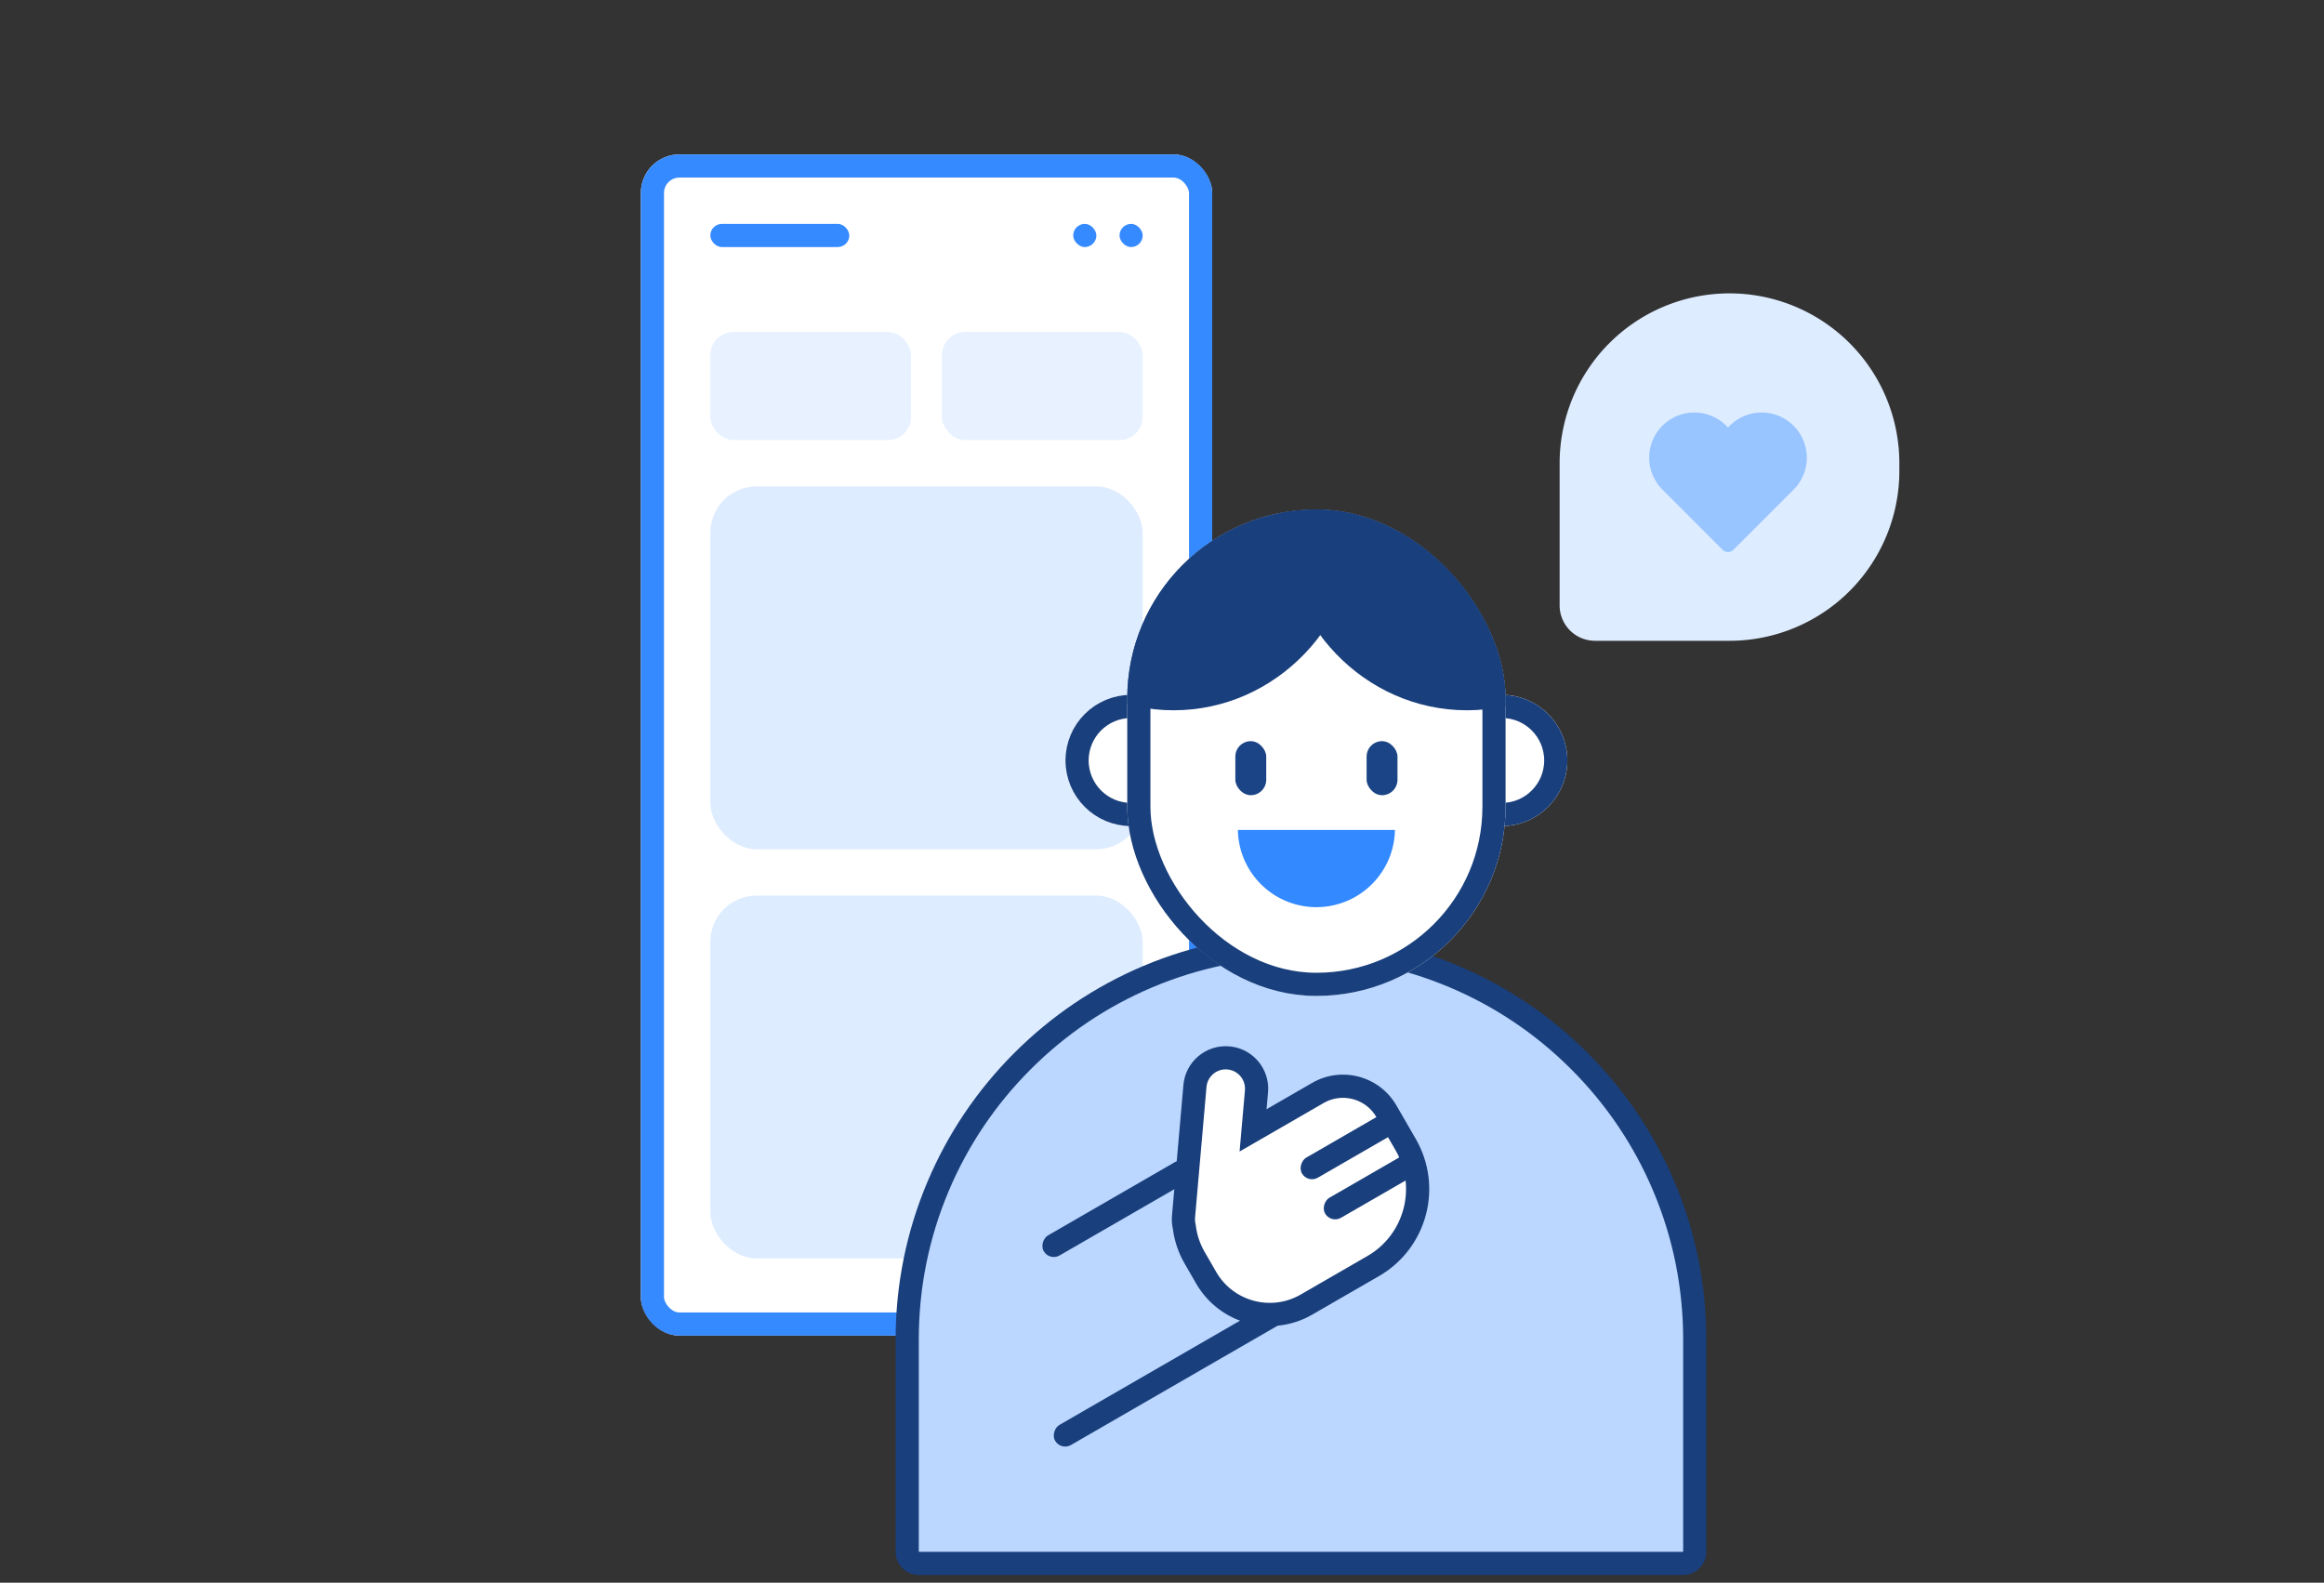 <svg xmlns="http://www.w3.org/2000/svg" xmlns:xlink="http://www.w3.org/1999/xlink" width="301" height="205" viewBox="0 0 301 205">
  <rect x="0" y="0" width="301" height="205" fill="#333333" stroke="none"/>
  <defs>
    <style>
      .cls-1 {
        fill: #ffb5b5;
        opacity: 0.352;
      }

      .cls-2 {
        fill: #193f7c;
      }

      .cls-3 {
        clip-path: url(#clip-path);
      }

      .cls-10, .cls-4, .cls-9 {
        fill: #fff;
      }

      .cls-4 {
        stroke: #368aff;
      }

      .cls-10, .cls-4 {
        stroke-width: 3px;
      }

      .cls-5 {
        fill: #deecff;
      }

      .cls-6 {
        fill: #e8f1ff;
      }

      .cls-7 {
        fill: #368aff;
      }

      .cls-8 {
        fill: #bbd7ff;
      }

      .cls-14, .cls-8 {
        stroke-linejoin: round;
      }

      .cls-10 {
        stroke: #193f7c;
      }

      .cls-11 {
        fill: #3389ff;
      }

      .cls-12 {
        fill: #1a4485;
      }

      .cls-13 {
        clip-path: url(#clip-path-2);
      }

      .cls-14 {
        fill: #98c5ff;
        stroke: #98c5ff;
        stroke-linecap: round;
        stroke-width: 2px;
      }

      .cls-15, .cls-17 {
        stroke: none;
      }

      .cls-16 {
        fill: none;
      }

      .cls-17 {
        fill: #193f7c;
      }
    </style>
    <clipPath id="clip-path">
      <rect id="사각형_15776" data-name="사각형 15776" class="cls-1" width="301" height="205" transform="translate(488 4981)"/>
    </clipPath>
    <clipPath id="clip-path-2">
      <rect id="사각형_15767" data-name="사각형 15767" class="cls-2" width="49" height="63" rx="24.5" transform="translate(653 5051)"/>
    </clipPath>
  </defs>
  <g id="img_adexposure_01" class="cls-3" transform="translate(-488 -4981)">
    <g id="폰" transform="translate(5 -4)">
      <g id="사각형_15738" data-name="사각형 15738" class="cls-4" transform="translate(566 5005)">
        <rect class="cls-15" width="74" height="153" rx="5"/>
        <rect class="cls-16" x="1.5" y="1.5" width="71" height="150" rx="3.5"/>
      </g>
      <rect id="사각형_15739" data-name="사각형 15739" class="cls-5" width="56" height="47" rx="6" transform="translate(575 5048)"/>
      <rect id="사각형_15747" data-name="사각형 15747" class="cls-6" width="26" height="14" rx="3" transform="translate(575 5028)"/>
      <rect id="사각형_15749" data-name="사각형 15749" class="cls-7" width="18" height="3" rx="1.5" transform="translate(575 5014)"/>
      <rect id="사각형_15750" data-name="사각형 15750" class="cls-7" width="3" height="3" rx="1.5" transform="translate(628 5014)"/>
      <rect id="사각형_15751" data-name="사각형 15751" class="cls-7" width="3" height="3" rx="1.5" transform="translate(622 5014)"/>
      <rect id="사각형_15748" data-name="사각형 15748" class="cls-6" width="26" height="14" rx="3" transform="translate(605 5028)"/>
      <rect id="사각형_15742" data-name="사각형 15742" class="cls-5" width="56" height="47" rx="6" transform="translate(575 5101)"/>
    </g>
    <g id="사람" transform="translate(-19 -4)">
      <g id="빼기_2" data-name="빼기 2" class="cls-8" transform="translate(186 4843)">
        <path class="cls-15" d="M 538.999 344.5 L 440.001 344.5 L 438.519 344.5 L 438.501 343.018 C 438.5 342.942 438.5 342.866 438.5 342.79 L 438.5 342.67 L 438.5 315.5 C 438.5 308.616 439.849 301.937 442.509 295.648 C 445.077 289.575 448.754 284.121 453.438 279.438 C 458.121 274.755 463.575 271.078 469.648 268.509 C 475.937 265.849 482.616 264.5 489.5 264.5 C 496.384 264.5 503.064 265.849 509.352 268.509 C 515.425 271.078 520.879 274.755 525.563 279.438 C 530.246 284.121 533.923 289.575 536.492 295.648 C 539.151 301.937 540.5 308.616 540.5 315.5 L 540.5 342.669 C 540.5 342.78 540.5 342.893 540.499 343.004 L 540.499 344.499 L 538.999 344.5 Z"/>
        <path class="cls-17" d="M 538.999 343 L 538.999 342.999 C 539 342.889 539 342.779 539 342.669 L 539 315.5 C 539 308.818 537.691 302.335 535.11 296.233 C 532.617 290.338 529.048 285.044 524.502 280.499 C 519.956 275.953 514.662 272.383 508.768 269.89 C 502.665 267.309 496.183 266 489.5 266 C 482.818 266 476.335 267.309 470.232 269.89 C 464.338 272.383 459.044 275.952 454.498 280.499 C 449.952 285.044 446.383 290.338 443.89 296.233 C 441.309 302.335 440 308.818 440 315.5 L 440 342.669 L 440 342.789 C 440 342.859 440 342.929 440.001 343 L 538.999 343 M 538.999 346 L 440.001 346 C 438.358 346 437.021 344.678 437.001 343.035 C 437 342.954 437 342.873 437 342.791 L 437 342.672 L 437 315.5 C 437 308.414 438.389 301.538 441.127 295.064 C 443.771 288.812 447.556 283.198 452.377 278.377 C 457.197 273.557 462.812 269.772 469.064 267.127 C 475.538 264.389 482.414 263 489.5 263 C 496.586 263 503.462 264.389 509.937 267.127 C 516.189 269.772 521.803 273.557 526.623 278.377 C 531.444 283.198 535.229 288.812 537.873 295.064 C 540.612 301.538 542 308.414 542 315.5 L 542 342.669 C 542 342.785 542 342.902 541.999 343.019 C 541.988 344.667 540.649 346 538.999 346 Z"/>
      </g>
      <g id="손" transform="translate(4741.259 1928.872) rotate(60)">
        <g id="합치기_8" data-name="합치기 8" class="cls-9" transform="translate(288.771 4844)">
          <path class="cls-15" d="M 462.229 298.5 L 459.229 298.5 C 457.827 298.5 456.466 298.228 455.185 297.693 L 455.115 297.664 L 455.043 297.642 C 454.641 297.52 454.26 297.334 453.911 297.09 L 453.499 296.801 L 453.481 296.788 L 453.463 296.777 C 453.297 296.667 453.132 296.551 452.972 296.433 L 452.955 296.42 L 452.937 296.408 L 439.986 287.339 C 438.179 286.074 437.739 283.575 439.004 281.769 C 439.752 280.7 440.978 280.062 442.285 280.062 C 443.107 280.062 443.898 280.312 444.575 280.786 L 446.369 282.042 L 448.729 283.694 L 448.729 280.813 L 448.729 274 C 448.729 270.416 451.645 267.5 455.229 267.5 L 460.229 267.5 C 463.3 267.5 466.189 268.697 468.361 270.869 C 470.533 273.041 471.729 275.928 471.729 279 L 471.729 289 C 471.729 294.238 467.467 298.5 462.229 298.5 Z"/>
          <path class="cls-17" d="M 462.229 297 C 466.64 297 470.229 293.411 470.229 289 L 470.229 279 C 470.229 273.486 465.743 269 460.229 269 L 455.229 269 C 452.472 269 450.229 271.243 450.229 274 L 450.229 280.813 L 450.229 286.576 L 445.508 283.271 L 443.715 282.015 C 443.292 281.718 442.797 281.562 442.285 281.562 C 441.467 281.562 440.7 281.96 440.232 282.629 C 439.442 283.758 439.717 285.32 440.846 286.11 L 453.797 295.179 L 453.832 295.203 L 453.867 295.229 C 454.004 295.331 454.146 295.43 454.288 295.524 L 454.324 295.547 L 454.359 295.572 L 454.772 295.861 C 454.991 296.014 455.229 296.131 455.479 296.207 L 455.624 296.251 L 455.763 296.309 C 456.86 296.767 458.026 297 459.229 297 L 462.229 297 M 462.229 300 L 459.229 300 C 457.591 300 456.029 299.671 454.607 299.077 C 454.065 298.912 453.54 298.661 453.051 298.319 L 452.638 298.029 C 452.447 297.904 452.26 297.773 452.077 297.636 L 439.125 288.568 C 436.638 286.826 436.033 283.396 437.775 280.908 C 438.845 279.38 440.551 278.562 442.285 278.562 C 443.375 278.562 444.475 278.885 445.435 279.557 L 447.229 280.813 L 447.229 274 C 447.229 269.582 450.811 266 455.229 266 L 460.229 266 C 467.409 266 473.229 271.821 473.229 279 L 473.229 289 C 473.229 295.075 468.304 300 462.229 300 Z"/>
        </g>
        <rect id="사각형_15755" data-name="사각형 15755" class="cls-2" width="3" height="14" rx="1.5" transform="translate(744 5111)"/>
        <rect id="사각형_15758" data-name="사각형 15758" class="cls-2" width="3" height="22" rx="1.5" transform="translate(736 5137)"/>
        <rect id="사각형_15759" data-name="사각형 15759" class="cls-2" width="3" height="34" rx="1.5" transform="translate(758 5136)"/>
        <rect id="사각형_15756" data-name="사각형 15756" class="cls-2" width="3" height="14" rx="1.5" transform="translate(750 5111)"/>
      </g>
      <g id="타원_2269" data-name="타원 2269" class="cls-10" transform="translate(645 5075)">
        <circle class="cls-15" cx="8.5" cy="8.5" r="8.5"/>
        <circle class="cls-16" cx="8.5" cy="8.5" r="7"/>
      </g>
      <g id="타원_2270" data-name="타원 2270" class="cls-10" transform="translate(693 5075)">
        <circle class="cls-15" cx="8.5" cy="8.5" r="8.5"/>
        <circle class="cls-16" cx="8.5" cy="8.5" r="7"/>
      </g>
      <g id="사각형_15752" data-name="사각형 15752" class="cls-10" transform="translate(653 5051)">
        <rect class="cls-15" width="49" height="63" rx="24.5"/>
        <rect class="cls-16" x="1.5" y="1.5" width="46" height="60" rx="23"/>
      </g>
      <path id="빼기_3" data-name="빼기 3" class="cls-11" d="M450.5,294.5a10.173,10.173,0,0,1-10.172-10h20.343a10.172,10.172,0,0,1-10.171,10Z" transform="translate(227 4808)"/>
      <rect id="사각형_15761" data-name="사각형 15761" class="cls-12" width="4" height="7" rx="2" transform="translate(667 5081)"/>
      <rect id="사각형_15762" data-name="사각형 15762" class="cls-12" width="4" height="7" rx="2" transform="translate(684 5081)"/>
      <g id="마스크_그룹_17280" data-name="마스크 그룹 17280" class="cls-13">
        <ellipse id="타원_2271" data-name="타원 2271" class="cls-2" cx="24" cy="25" rx="24" ry="25" transform="translate(635 5027)"/>
        <ellipse id="타원_2272" data-name="타원 2272" class="cls-2" cx="24" cy="25" rx="24" ry="25" transform="translate(673 5027)"/>
      </g>
    </g>
    <path id="사각형_15768" data-name="사각형 15768" class="cls-5" d="M22,0h0A22,22,0,0,1,44,22v1A22,22,0,0,1,22,45H4.583A4.583,4.583,0,0,1,0,40.417V22A22,22,0,0,1,22,0Z" transform="translate(690 5019)"/>
    <path id="패스_14860" data-name="패스 14860" class="cls-14" d="M878.289,883.953a4.846,4.846,0,0,0-6.854,0l0,0-.934.934-.934-.934a4.847,4.847,0,1,0-6.855,6.855l.934.934L870.5,898.6l6.855-6.855.934-.934a4.846,4.846,0,0,0,0-6.854Z" transform="translate(-158.693 4152.899)"/>
  </g>
</svg>
